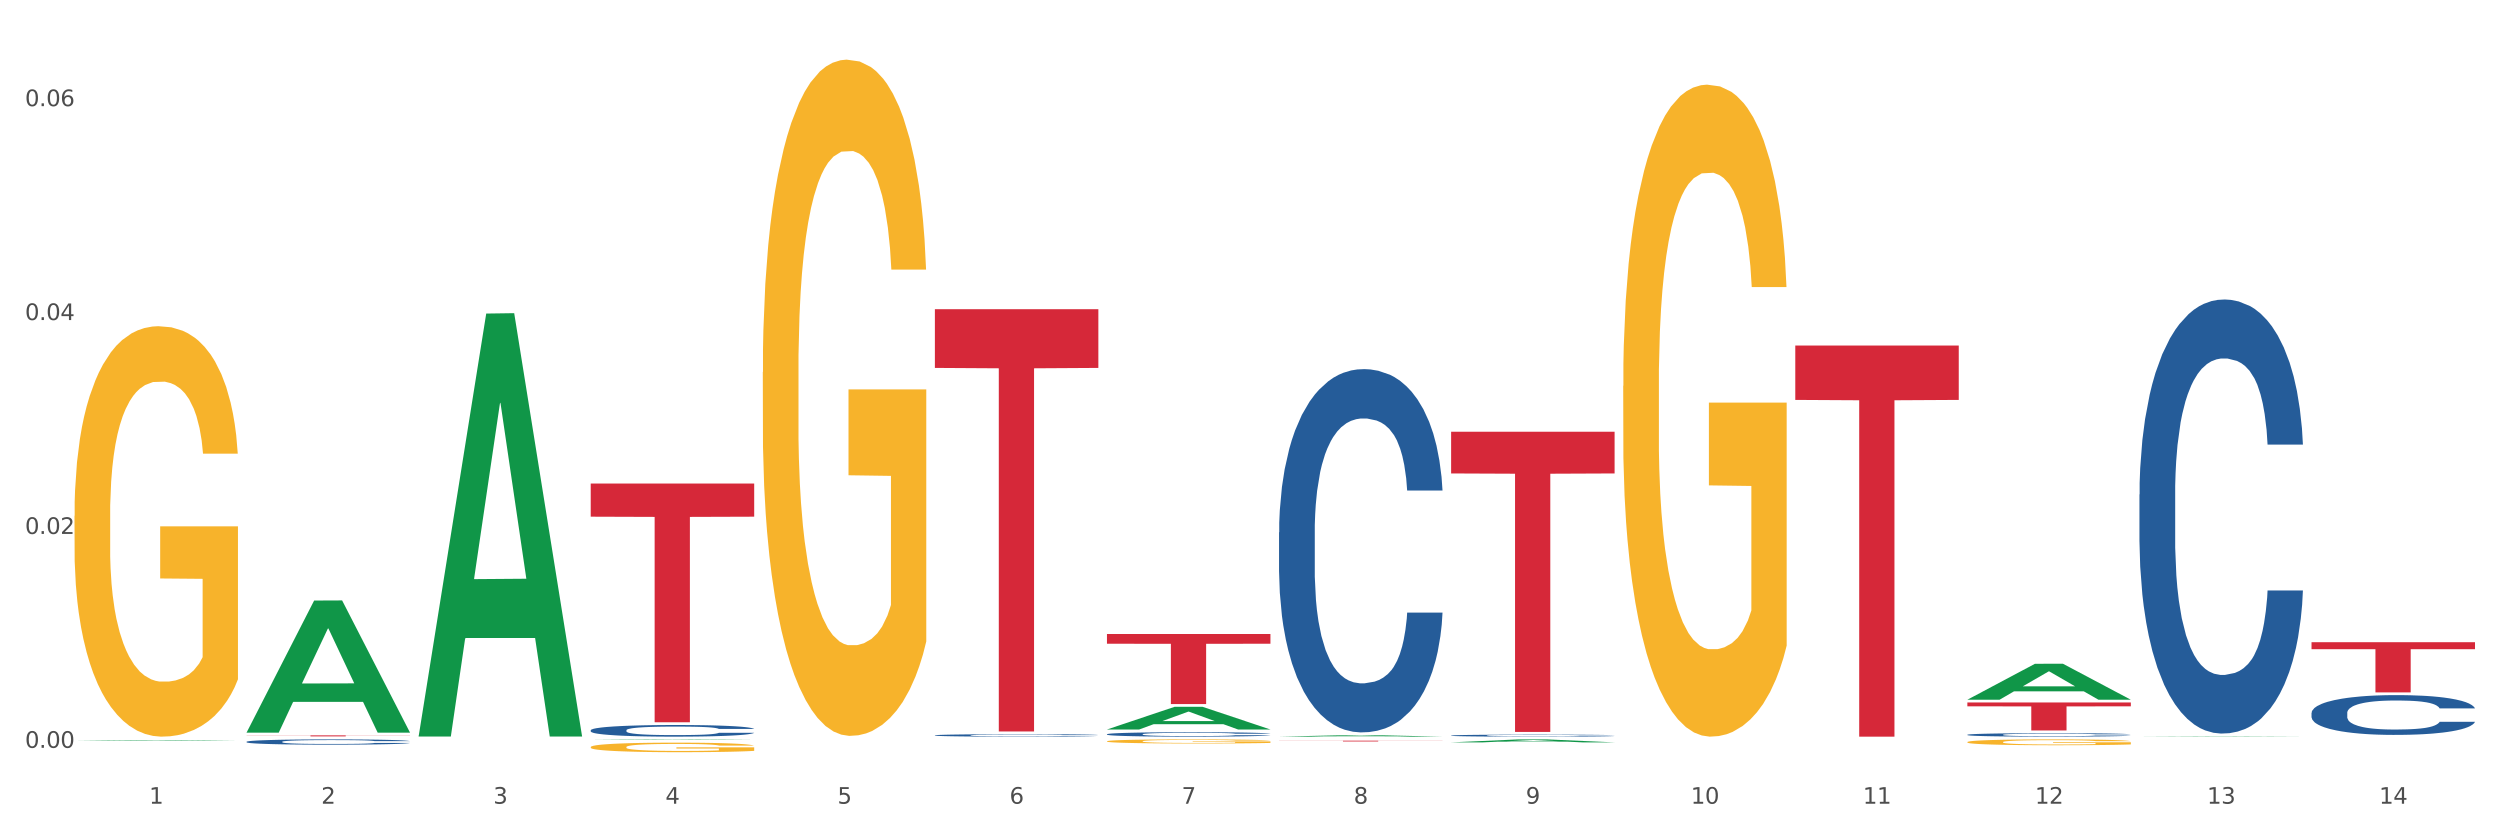 <?xml version="1.0" encoding="utf-8" standalone="no"?>
<!DOCTYPE svg PUBLIC "-//W3C//DTD SVG 1.1//EN"
  "http://www.w3.org/Graphics/SVG/1.1/DTD/svg11.dtd">
<svg xmlns:xlink="http://www.w3.org/1999/xlink" width="1080pt" height="360pt" viewBox="0 0 1080 360" xmlns="http://www.w3.org/2000/svg" version="1.1">
 <rect x="0" y="0" width="1080" height="360" fill="#333333" stroke="none"/>
 <defs>
  <style type="text/css">*{stroke-linejoin: round; stroke-linecap: butt}</style>
 </defs>
 <g id="figure_1">
  <g id="patch_1">
   <path d="M 0 360 
L 1080 360 
L 1080 0 
L 0 0 
z
" style="fill: #ffffff; stroke: #ffffff; stroke-linejoin: miter"/>
  </g>
  <g id="axes_1">
   <g id="matplotlib.axis_1">
    <g id="xtick_1">
     <g id="text_1">
      <!-- 1 -->
      <g style="fill: #4d4d4d" transform="translate(64.432 347.204) scale(0.096 -0.096)">
       <defs>
        <path id="DejaVuSans-31" d="M 794 531 
L 1825 531 
L 1825 4091 
L 703 3866 
L 703 4441 
L 1819 4666 
L 2450 4666 
L 2450 531 
L 3481 531 
L 3481 0 
L 794 0 
L 794 531 
z
" transform="scale(0.016)"/>
       </defs>
       <use xlink:href="#DejaVuSans-31"/>
      </g>
     </g>
    </g>
    <g id="xtick_2">
     <g id="text_2">
      <!-- 2 -->
      <g style="fill: #4d4d4d" transform="translate(138.771 347.204) scale(0.096 -0.096)">
       <defs>
        <path id="DejaVuSans-32" d="M 1228 531 
L 3431 531 
L 3431 0 
L 469 0 
L 469 531 
Q 828 903 1448 1529 
Q 2069 2156 2228 2338 
Q 2531 2678 2651 2914 
Q 2772 3150 2772 3378 
Q 2772 3750 2511 3984 
Q 2250 4219 1831 4219 
Q 1534 4219 1204 4116 
Q 875 4013 500 3803 
L 500 4441 
Q 881 4594 1212 4672 
Q 1544 4750 1819 4750 
Q 2544 4750 2975 4387 
Q 3406 4025 3406 3419 
Q 3406 3131 3298 2873 
Q 3191 2616 2906 2266 
Q 2828 2175 2409 1742 
Q 1991 1309 1228 531 
z
" transform="scale(0.016)"/>
       </defs>
       <use xlink:href="#DejaVuSans-32"/>
      </g>
     </g>
    </g>
    <g id="xtick_3">
     <g id="text_3">
      <!-- 3 -->
      <g style="fill: #4d4d4d" transform="translate(213.109 347.204) scale(0.096 -0.096)">
       <defs>
        <path id="DejaVuSans-33" d="M 2597 2516 
Q 3050 2419 3304 2112 
Q 3559 1806 3559 1356 
Q 3559 666 3084 287 
Q 2609 -91 1734 -91 
Q 1441 -91 1130 -33 
Q 819 25 488 141 
L 488 750 
Q 750 597 1062 519 
Q 1375 441 1716 441 
Q 2309 441 2620 675 
Q 2931 909 2931 1356 
Q 2931 1769 2642 2001 
Q 2353 2234 1838 2234 
L 1294 2234 
L 1294 2753 
L 1863 2753 
Q 2328 2753 2575 2939 
Q 2822 3125 2822 3475 
Q 2822 3834 2567 4026 
Q 2313 4219 1838 4219 
Q 1578 4219 1281 4162 
Q 984 4106 628 3988 
L 628 4550 
Q 988 4650 1302 4700 
Q 1616 4750 1894 4750 
Q 2613 4750 3031 4423 
Q 3450 4097 3450 3541 
Q 3450 3153 3228 2886 
Q 3006 2619 2597 2516 
z
" transform="scale(0.016)"/>
       </defs>
       <use xlink:href="#DejaVuSans-33"/>
      </g>
     </g>
    </g>
    <g id="xtick_4">
     <g id="text_4">
      <!-- 4 -->
      <g style="fill: #4d4d4d" transform="translate(287.448 347.204) scale(0.096 -0.096)">
       <defs>
        <path id="DejaVuSans-34" d="M 2419 4116 
L 825 1625 
L 2419 1625 
L 2419 4116 
z
M 2253 4666 
L 3047 4666 
L 3047 1625 
L 3713 1625 
L 3713 1100 
L 3047 1100 
L 3047 0 
L 2419 0 
L 2419 1100 
L 313 1100 
L 313 1709 
L 2253 4666 
z
" transform="scale(0.016)"/>
       </defs>
       <use xlink:href="#DejaVuSans-34"/>
      </g>
     </g>
    </g>
    <g id="xtick_5">
     <g id="text_5">
      <!-- 5 -->
      <g style="fill: #4d4d4d" transform="translate(361.787 347.204) scale(0.096 -0.096)">
       <defs>
        <path id="DejaVuSans-35" d="M 691 4666 
L 3169 4666 
L 3169 4134 
L 1269 4134 
L 1269 2991 
Q 1406 3038 1543 3061 
Q 1681 3084 1819 3084 
Q 2600 3084 3056 2656 
Q 3513 2228 3513 1497 
Q 3513 744 3044 326 
Q 2575 -91 1722 -91 
Q 1428 -91 1123 -41 
Q 819 9 494 109 
L 494 744 
Q 775 591 1075 516 
Q 1375 441 1709 441 
Q 2250 441 2565 725 
Q 2881 1009 2881 1497 
Q 2881 1984 2565 2268 
Q 2250 2553 1709 2553 
Q 1456 2553 1204 2497 
Q 953 2441 691 2322 
L 691 4666 
z
" transform="scale(0.016)"/>
       </defs>
       <use xlink:href="#DejaVuSans-35"/>
      </g>
     </g>
    </g>
    <g id="xtick_6">
     <g id="text_6">
      <!-- 6 -->
      <g style="fill: #4d4d4d" transform="translate(436.125 347.204) scale(0.096 -0.096)">
       <defs>
        <path id="DejaVuSans-36" d="M 2113 2584 
Q 1688 2584 1439 2293 
Q 1191 2003 1191 1497 
Q 1191 994 1439 701 
Q 1688 409 2113 409 
Q 2538 409 2786 701 
Q 3034 994 3034 1497 
Q 3034 2003 2786 2293 
Q 2538 2584 2113 2584 
z
M 3366 4563 
L 3366 3988 
Q 3128 4100 2886 4159 
Q 2644 4219 2406 4219 
Q 1781 4219 1451 3797 
Q 1122 3375 1075 2522 
Q 1259 2794 1537 2939 
Q 1816 3084 2150 3084 
Q 2853 3084 3261 2657 
Q 3669 2231 3669 1497 
Q 3669 778 3244 343 
Q 2819 -91 2113 -91 
Q 1303 -91 875 529 
Q 447 1150 447 2328 
Q 447 3434 972 4092 
Q 1497 4750 2381 4750 
Q 2619 4750 2861 4703 
Q 3103 4656 3366 4563 
z
" transform="scale(0.016)"/>
       </defs>
       <use xlink:href="#DejaVuSans-36"/>
      </g>
     </g>
    </g>
    <g id="xtick_7">
     <g id="text_7">
      <!-- 7 -->
      <g style="fill: #4d4d4d" transform="translate(510.464 347.204) scale(0.096 -0.096)">
       <defs>
        <path id="DejaVuSans-37" d="M 525 4666 
L 3525 4666 
L 3525 4397 
L 1831 0 
L 1172 0 
L 2766 4134 
L 525 4134 
L 525 4666 
z
" transform="scale(0.016)"/>
       </defs>
       <use xlink:href="#DejaVuSans-37"/>
      </g>
     </g>
    </g>
    <g id="xtick_8">
     <g id="text_8">
      <!-- 8 -->
      <g style="fill: #4d4d4d" transform="translate(584.803 347.204) scale(0.096 -0.096)">
       <defs>
        <path id="DejaVuSans-38" d="M 2034 2216 
Q 1584 2216 1326 1975 
Q 1069 1734 1069 1313 
Q 1069 891 1326 650 
Q 1584 409 2034 409 
Q 2484 409 2743 651 
Q 3003 894 3003 1313 
Q 3003 1734 2745 1975 
Q 2488 2216 2034 2216 
z
M 1403 2484 
Q 997 2584 770 2862 
Q 544 3141 544 3541 
Q 544 4100 942 4425 
Q 1341 4750 2034 4750 
Q 2731 4750 3128 4425 
Q 3525 4100 3525 3541 
Q 3525 3141 3298 2862 
Q 3072 2584 2669 2484 
Q 3125 2378 3379 2068 
Q 3634 1759 3634 1313 
Q 3634 634 3220 271 
Q 2806 -91 2034 -91 
Q 1263 -91 848 271 
Q 434 634 434 1313 
Q 434 1759 690 2068 
Q 947 2378 1403 2484 
z
M 1172 3481 
Q 1172 3119 1398 2916 
Q 1625 2713 2034 2713 
Q 2441 2713 2670 2916 
Q 2900 3119 2900 3481 
Q 2900 3844 2670 4047 
Q 2441 4250 2034 4250 
Q 1625 4250 1398 4047 
Q 1172 3844 1172 3481 
z
" transform="scale(0.016)"/>
       </defs>
       <use xlink:href="#DejaVuSans-38"/>
      </g>
     </g>
    </g>
    <g id="xtick_9">
     <g id="text_9">
      <!-- 9 -->
      <g style="fill: #4d4d4d" transform="translate(659.142 347.204) scale(0.096 -0.096)">
       <defs>
        <path id="DejaVuSans-39" d="M 703 97 
L 703 672 
Q 941 559 1184 500 
Q 1428 441 1663 441 
Q 2288 441 2617 861 
Q 2947 1281 2994 2138 
Q 2813 1869 2534 1725 
Q 2256 1581 1919 1581 
Q 1219 1581 811 2004 
Q 403 2428 403 3163 
Q 403 3881 828 4315 
Q 1253 4750 1959 4750 
Q 2769 4750 3195 4129 
Q 3622 3509 3622 2328 
Q 3622 1225 3098 567 
Q 2575 -91 1691 -91 
Q 1453 -91 1209 -44 
Q 966 3 703 97 
z
M 1959 2075 
Q 2384 2075 2632 2365 
Q 2881 2656 2881 3163 
Q 2881 3666 2632 3958 
Q 2384 4250 1959 4250 
Q 1534 4250 1286 3958 
Q 1038 3666 1038 3163 
Q 1038 2656 1286 2365 
Q 1534 2075 1959 2075 
z
" transform="scale(0.016)"/>
       </defs>
       <use xlink:href="#DejaVuSans-39"/>
      </g>
     </g>
    </g>
    <g id="xtick_10">
     <g id="text_10">
      <!-- 10 -->
      <g style="fill: #4d4d4d" transform="translate(730.426 347.204) scale(0.096 -0.096)">
       <defs>
        <path id="DejaVuSans-30" d="M 2034 4250 
Q 1547 4250 1301 3770 
Q 1056 3291 1056 2328 
Q 1056 1369 1301 889 
Q 1547 409 2034 409 
Q 2525 409 2770 889 
Q 3016 1369 3016 2328 
Q 3016 3291 2770 3770 
Q 2525 4250 2034 4250 
z
M 2034 4750 
Q 2819 4750 3233 4129 
Q 3647 3509 3647 2328 
Q 3647 1150 3233 529 
Q 2819 -91 2034 -91 
Q 1250 -91 836 529 
Q 422 1150 422 2328 
Q 422 3509 836 4129 
Q 1250 4750 2034 4750 
z
" transform="scale(0.016)"/>
       </defs>
       <use xlink:href="#DejaVuSans-31"/>
       <use xlink:href="#DejaVuSans-30" transform="translate(63.623 0)"/>
      </g>
     </g>
    </g>
    <g id="xtick_11">
     <g id="text_11">
      <!-- 11 -->
      <g style="fill: #4d4d4d" transform="translate(804.765 347.204) scale(0.096 -0.096)">
       <use xlink:href="#DejaVuSans-31"/>
       <use xlink:href="#DejaVuSans-31" transform="translate(63.623 0)"/>
      </g>
     </g>
    </g>
    <g id="xtick_12">
     <g id="text_12">
      <!-- 12 -->
      <g style="fill: #4d4d4d" transform="translate(879.104 347.204) scale(0.096 -0.096)">
       <use xlink:href="#DejaVuSans-31"/>
       <use xlink:href="#DejaVuSans-32" transform="translate(63.623 0)"/>
      </g>
     </g>
    </g>
    <g id="xtick_13">
     <g id="text_13">
      <!-- 13 -->
      <g style="fill: #4d4d4d" transform="translate(953.442 347.204) scale(0.096 -0.096)">
       <use xlink:href="#DejaVuSans-31"/>
       <use xlink:href="#DejaVuSans-33" transform="translate(63.623 0)"/>
      </g>
     </g>
    </g>
    <g id="xtick_14">
     <g id="text_14">
      <!-- 14 -->
      <g style="fill: #4d4d4d" transform="translate(1027.781 347.204) scale(0.096 -0.096)">
       <use xlink:href="#DejaVuSans-31"/>
       <use xlink:href="#DejaVuSans-34" transform="translate(63.623 0)"/>
      </g>
     </g>
    </g>
    <g id="xtick_15"/>
    <g id="xtick_16"/>
    <g id="xtick_17"/>
    <g id="xtick_18"/>
    <g id="xtick_19"/>
    <g id="xtick_20"/>
    <g id="xtick_21"/>
    <g id="xtick_22"/>
    <g id="xtick_23"/>
    <g id="xtick_24"/>
    <g id="xtick_25"/>
    <g id="xtick_26"/>
    <g id="xtick_27"/>
   </g>
   <g id="matplotlib.axis_2">
    <g id="ytick_1">
     <g id="text_15">
      <!-- 0.00 -->
      <g style="fill: #4d4d4d" transform="translate(10.8 323.058) scale(0.096 -0.096)">
       <defs>
        <path id="DejaVuSans-2e" d="M 684 794 
L 1344 794 
L 1344 0 
L 684 0 
L 684 794 
z
" transform="scale(0.016)"/>
       </defs>
       <use xlink:href="#DejaVuSans-30"/>
       <use xlink:href="#DejaVuSans-2e" transform="translate(63.623 0)"/>
       <use xlink:href="#DejaVuSans-30" transform="translate(95.41 0)"/>
       <use xlink:href="#DejaVuSans-30" transform="translate(159.033 0)"/>
      </g>
     </g>
    </g>
    <g id="ytick_2">
     <g id="text_16">
      <!-- 0.02 -->
      <g style="fill: #4d4d4d" transform="translate(10.8 230.659) scale(0.096 -0.096)">
       <use xlink:href="#DejaVuSans-30"/>
       <use xlink:href="#DejaVuSans-2e" transform="translate(63.623 0)"/>
       <use xlink:href="#DejaVuSans-30" transform="translate(95.41 0)"/>
       <use xlink:href="#DejaVuSans-32" transform="translate(159.033 0)"/>
      </g>
     </g>
    </g>
    <g id="ytick_3">
     <g id="text_17">
      <!-- 0.04 -->
      <g style="fill: #4d4d4d" transform="translate(10.8 138.26) scale(0.096 -0.096)">
       <use xlink:href="#DejaVuSans-30"/>
       <use xlink:href="#DejaVuSans-2e" transform="translate(63.623 0)"/>
       <use xlink:href="#DejaVuSans-30" transform="translate(95.41 0)"/>
       <use xlink:href="#DejaVuSans-34" transform="translate(159.033 0)"/>
      </g>
     </g>
    </g>
    <g id="ytick_4">
     <g id="text_18">
      <!-- 0.06 -->
      <g style="fill: #4d4d4d" transform="translate(10.8 45.861) scale(0.096 -0.096)">
       <use xlink:href="#DejaVuSans-30"/>
       <use xlink:href="#DejaVuSans-2e" transform="translate(63.623 0)"/>
       <use xlink:href="#DejaVuSans-30" transform="translate(95.41 0)"/>
       <use xlink:href="#DejaVuSans-36" transform="translate(159.033 0)"/>
      </g>
     </g>
    </g>
    <g id="ytick_5"/>
    <g id="ytick_6"/>
    <g id="ytick_7"/>
   </g>
   <g id="PolyCollection_1">
    <path d="M 32.175 320.115 
L 32.248 320.115 
L 61.37 319.779 
L 73.456 319.779 
L 102.797 320.116 
L 88.818 320.116 
L 82.484 320.037 
L 52.415 320.037 
L 52.197 320.038 
L 46.081 320.116 
L 32.175 320.116 
L 32.175 320.115 
L 56.201 319.99 
L 78.698 319.99 
L 67.559 319.85 
L 67.413 319.85 
L 67.267 319.851 
L 56.128 319.99 
L 56.201 319.99 
L 32.175 320.115 
z
" clip-path="url(#p8c74633ac7)" style="fill: #109648"/>
    <path d="M 849.901 303.463 
L 920.523 303.463 
L 920.523 305.144 
L 892.742 305.155 
L 892.742 315.562 
L 877.514 315.562 
L 877.514 305.155 
L 849.901 305.144 
L 849.901 303.474 
L 849.901 303.463 
z
" clip-path="url(#p8c74633ac7)" style="fill: #d62839"/>
    <path d="M 775.562 149.278 
L 846.184 149.278 
L 846.184 172.758 
L 818.404 172.916 
L 818.404 318.236 
L 803.175 318.236 
L 803.175 172.916 
L 775.562 172.758 
L 775.562 149.437 
L 775.562 149.278 
z
" clip-path="url(#p8c74633ac7)" style="fill: #d62839"/>
    <path d="M 626.885 186.506 
L 697.506 186.506 
L 697.506 204.527 
L 669.726 204.649 
L 669.726 316.184 
L 654.497 316.184 
L 654.497 204.649 
L 626.885 204.527 
L 626.885 186.628 
L 626.885 186.506 
z
" clip-path="url(#p8c74633ac7)" style="fill: #d62839"/>
    <path d="M 552.546 319.971 
L 623.168 319.971 
L 623.168 320.019 
L 595.388 320.019 
L 595.388 320.314 
L 580.159 320.314 
L 580.159 320.019 
L 552.546 320.019 
L 552.546 319.972 
L 552.546 319.971 
z
" clip-path="url(#p8c74633ac7)" style="fill: #d62839"/>
    <path d="M 478.207 273.888 
L 548.829 273.888 
L 548.829 278.095 
L 521.049 278.124 
L 521.049 304.162 
L 505.82 304.162 
L 505.82 278.124 
L 478.207 278.095 
L 478.207 273.917 
L 478.207 273.888 
z
" clip-path="url(#p8c74633ac7)" style="fill: #d62839"/>
    <path d="M 403.869 133.587 
L 474.49 133.587 
L 474.49 158.937 
L 446.71 159.108 
L 446.71 316.001 
L 431.481 316.001 
L 431.481 159.108 
L 403.869 158.937 
L 403.869 133.758 
L 403.869 133.587 
z
" clip-path="url(#p8c74633ac7)" style="fill: #d62839"/>
    <path d="M 255.191 208.872 
L 325.813 208.872 
L 325.813 223.207 
L 298.033 223.304 
L 298.033 312.027 
L 282.804 312.027 
L 282.804 223.304 
L 255.191 223.207 
L 255.191 208.969 
L 255.191 208.872 
z
" clip-path="url(#p8c74633ac7)" style="fill: #d62839"/>
    <path d="M 998.578 308.01 
L 998.662 307.995 
L 998.662 307.555 
L 998.912 306.958 
L 999.83 305.859 
L 1000.999 305.027 
L 1003.003 304.054 
L 1004.088 303.645 
L 1005.507 303.19 
L 1008.429 302.452 
L 1011.768 301.824 
L 1014.105 301.478 
L 1015.858 301.259 
L 1019.781 300.866 
L 1022.035 300.693 
L 1024.373 300.552 
L 1026.376 300.458 
L 1029.715 300.348 
L 1032.387 300.301 
L 1035.475 300.285 
L 1038.063 300.301 
L 1041.486 300.363 
L 1046.494 300.552 
L 1048.414 300.662 
L 1051.002 300.85 
L 1053.673 301.101 
L 1055.844 301.353 
L 1058.348 301.714 
L 1060.936 302.185 
L 1063.44 302.782 
L 1065.193 303.331 
L 1066.612 303.912 
L 1067.864 304.619 
L 1068.783 305.388 
L 1069.2 306.032 
L 1053.924 306.032 
L 1053.506 305.451 
L 1052.671 304.823 
L 1051.837 304.399 
L 1050.918 304.054 
L 1049.499 303.661 
L 1048.247 303.41 
L 1046.16 303.111 
L 1044.24 302.923 
L 1042.654 302.813 
L 1040.734 302.719 
L 1036.644 302.625 
L 1033.722 302.625 
L 1031.886 302.656 
L 1029.632 302.735 
L 1027.712 302.844 
L 1025.458 303.033 
L 1023.705 303.237 
L 1021.952 303.504 
L 1020.95 303.692 
L 1019.448 304.038 
L 1018.446 304.32 
L 1017.11 304.807 
L 1016.359 305.153 
L 1015.023 306.048 
L 1014.439 306.707 
L 1014.188 307.163 
L 1014.022 307.665 
L 1014.022 310.115 
L 1014.522 311.214 
L 1014.94 311.685 
L 1015.608 312.219 
L 1016.86 312.91 
L 1018.696 313.585 
L 1020.616 314.072 
L 1022.202 314.37 
L 1023.705 314.59 
L 1025.207 314.762 
L 1027.044 314.919 
L 1028.547 315.014 
L 1030.8 315.108 
L 1033.472 315.155 
L 1035.559 315.155 
L 1039.816 315.077 
L 1041.736 314.998 
L 1043.572 314.888 
L 1045.576 314.715 
L 1047.162 314.527 
L 1048.08 314.386 
L 1049.583 314.087 
L 1050.752 313.773 
L 1051.753 313.412 
L 1052.421 313.098 
L 1053.172 312.627 
L 1053.757 312.093 
L 1053.924 311.81 
L 1069.2 311.81 
L 1068.866 312.376 
L 1068.282 312.925 
L 1067.113 313.663 
L 1066.195 314.087 
L 1064.776 314.605 
L 1063.273 315.045 
L 1061.186 315.532 
L 1059.266 315.893 
L 1057.263 316.207 
L 1055.092 316.49 
L 1051.169 316.882 
L 1049.75 316.992 
L 1046.745 317.181 
L 1044.407 317.291 
L 1040.985 317.4 
L 1037.479 317.463 
L 1033.806 317.479 
L 1030.55 317.448 
L 1026.96 317.353 
L 1024.707 317.259 
L 1022.202 317.118 
L 1019.281 316.898 
L 1016.526 316.631 
L 1013.938 316.317 
L 1011.517 315.956 
L 1009.263 315.548 
L 1006.342 314.872 
L 1004.171 314.213 
L 1002.585 313.6 
L 1001.5 313.082 
L 1000.415 312.423 
L 999.83 311.967 
L 998.912 310.868 
L 998.578 309.848 
L 998.578 308.01 
z
" clip-path="url(#p8c74633ac7)" style="fill: #255c99"/>
    <path d="M 924.24 213.635 
L 924.323 213.464 
L 924.323 208.669 
L 924.573 202.161 
L 925.492 190.173 
L 926.66 181.097 
L 928.664 170.479 
L 929.749 166.026 
L 931.168 161.06 
L 934.09 153.011 
L 937.429 146.16 
L 939.766 142.393 
L 941.519 139.995 
L 945.443 135.714 
L 947.697 133.83 
L 950.034 132.289 
L 952.037 131.261 
L 955.377 130.062 
L 958.048 129.549 
L 961.136 129.377 
L 963.724 129.549 
L 967.147 130.234 
L 972.155 132.289 
L 974.075 133.488 
L 976.663 135.543 
L 979.335 138.283 
L 981.505 141.023 
L 984.009 144.962 
L 986.597 150.099 
L 989.101 156.607 
L 990.854 162.601 
L 992.273 168.937 
L 993.526 176.644 
L 994.444 185.036 
L 994.861 192.057 
L 979.585 192.057 
L 979.168 185.721 
L 978.333 178.87 
L 977.498 174.246 
L 976.58 170.479 
L 975.161 166.197 
L 973.908 163.457 
L 971.822 160.203 
L 969.902 158.148 
L 968.316 156.95 
L 966.396 155.922 
L 962.305 154.894 
L 959.383 154.894 
L 957.547 155.237 
L 955.293 156.093 
L 953.373 157.292 
L 951.119 159.347 
L 949.366 161.573 
L 947.613 164.485 
L 946.611 166.54 
L 945.109 170.308 
L 944.107 173.39 
L 942.771 178.699 
L 942.02 182.467 
L 940.685 192.228 
L 940.1 199.421 
L 939.85 204.387 
L 939.683 209.868 
L 939.683 236.584 
L 940.184 248.571 
L 940.601 253.709 
L 941.269 259.532 
L 942.521 267.067 
L 944.358 274.431 
L 946.278 279.74 
L 947.864 282.994 
L 949.366 285.391 
L 950.869 287.275 
L 952.705 288.988 
L 954.208 290.015 
L 956.462 291.043 
L 959.133 291.557 
L 961.22 291.557 
L 965.477 290.7 
L 967.397 289.844 
L 969.234 288.645 
L 971.237 286.761 
L 972.823 284.706 
L 973.742 283.165 
L 975.244 279.911 
L 976.413 276.486 
L 977.415 272.547 
L 978.082 269.122 
L 978.834 263.984 
L 979.418 258.162 
L 979.585 255.079 
L 994.861 255.079 
L 994.527 261.244 
L 993.943 267.238 
L 992.774 275.287 
L 991.856 279.911 
L 990.437 285.563 
L 988.934 290.358 
L 986.847 295.667 
L 984.927 299.606 
L 982.924 303.031 
L 980.754 306.113 
L 976.83 310.395 
L 975.411 311.594 
L 972.406 313.649 
L 970.069 314.847 
L 966.646 316.046 
L 963.14 316.731 
L 959.467 316.902 
L 956.211 316.56 
L 952.622 315.532 
L 950.368 314.505 
L 947.864 312.964 
L 944.942 310.566 
L 942.187 307.655 
L 939.599 304.23 
L 937.178 300.291 
L 934.925 295.838 
L 932.003 288.474 
L 929.832 281.281 
L 928.246 274.602 
L 927.161 268.951 
L 926.076 261.758 
L 925.492 256.792 
L 924.573 244.804 
L 924.24 233.672 
L 924.24 213.635 
z
" clip-path="url(#p8c74633ac7)" style="fill: #255c99"/>
    <path d="M 849.901 317.41 
L 849.984 317.409 
L 849.984 317.371 
L 850.235 317.319 
L 851.153 317.223 
L 852.322 317.15 
L 854.325 317.065 
L 855.41 317.03 
L 856.829 316.99 
L 859.751 316.926 
L 863.09 316.871 
L 865.428 316.841 
L 867.181 316.821 
L 871.104 316.787 
L 873.358 316.772 
L 875.695 316.76 
L 877.699 316.752 
L 881.038 316.742 
L 883.709 316.738 
L 886.798 316.737 
L 889.386 316.738 
L 892.808 316.743 
L 897.817 316.76 
L 899.737 316.769 
L 902.325 316.786 
L 904.996 316.808 
L 907.166 316.83 
L 909.671 316.861 
L 912.258 316.902 
L 914.763 316.954 
L 916.516 317.002 
L 917.935 317.053 
L 919.187 317.114 
L 920.105 317.182 
L 920.523 317.238 
L 905.246 317.238 
L 904.829 317.187 
L 903.994 317.132 
L 903.159 317.095 
L 902.241 317.065 
L 900.822 317.031 
L 899.57 317.009 
L 897.483 316.983 
L 895.563 316.967 
L 893.977 316.957 
L 892.057 316.949 
L 887.966 316.941 
L 885.045 316.941 
L 883.208 316.943 
L 880.954 316.95 
L 879.034 316.96 
L 876.78 316.976 
L 875.027 316.994 
L 873.274 317.017 
L 872.273 317.034 
L 870.77 317.064 
L 869.768 317.088 
L 868.433 317.131 
L 867.681 317.161 
L 866.346 317.239 
L 865.761 317.297 
L 865.511 317.336 
L 865.344 317.38 
L 865.344 317.594 
L 865.845 317.69 
L 866.262 317.731 
L 866.93 317.777 
L 868.182 317.838 
L 870.019 317.896 
L 871.939 317.939 
L 873.525 317.965 
L 875.027 317.984 
L 876.53 317.999 
L 878.367 318.013 
L 879.869 318.021 
L 882.123 318.029 
L 884.794 318.033 
L 886.881 318.033 
L 891.139 318.026 
L 893.059 318.02 
L 894.895 318.01 
L 896.899 317.995 
L 898.485 317.979 
L 899.403 317.966 
L 900.905 317.94 
L 902.074 317.913 
L 903.076 317.881 
L 903.744 317.854 
L 904.495 317.813 
L 905.079 317.766 
L 905.246 317.742 
L 920.523 317.742 
L 920.189 317.791 
L 919.604 317.839 
L 918.436 317.903 
L 917.517 317.94 
L 916.098 317.985 
L 914.596 318.024 
L 912.509 318.066 
L 910.589 318.098 
L 908.585 318.125 
L 906.415 318.15 
L 902.491 318.184 
L 901.072 318.194 
L 898.067 318.21 
L 895.73 318.22 
L 892.307 318.229 
L 888.801 318.235 
L 885.128 318.236 
L 881.873 318.233 
L 878.283 318.225 
L 876.029 318.217 
L 873.525 318.205 
L 870.603 318.185 
L 867.848 318.162 
L 865.261 318.135 
L 862.84 318.103 
L 860.586 318.068 
L 857.664 318.009 
L 855.494 317.951 
L 853.908 317.898 
L 852.823 317.853 
L 851.737 317.795 
L 851.153 317.755 
L 850.235 317.659 
L 849.901 317.57 
L 849.901 317.41 
z
" clip-path="url(#p8c74633ac7)" style="fill: #255c99"/>
    <path d="M 626.885 317.753 
L 626.968 317.752 
L 626.968 317.73 
L 627.219 317.699 
L 628.137 317.643 
L 629.306 317.601 
L 631.309 317.551 
L 632.394 317.53 
L 633.813 317.507 
L 636.735 317.47 
L 640.074 317.437 
L 642.411 317.42 
L 644.164 317.409 
L 648.088 317.389 
L 650.342 317.38 
L 652.679 317.373 
L 654.683 317.368 
L 658.022 317.362 
L 660.693 317.36 
L 663.782 317.359 
L 666.369 317.36 
L 669.792 317.363 
L 674.801 317.373 
L 676.721 317.378 
L 679.308 317.388 
L 681.98 317.401 
L 684.15 317.413 
L 686.654 317.432 
L 689.242 317.456 
L 691.747 317.486 
L 693.5 317.514 
L 694.919 317.544 
L 696.171 317.58 
L 697.089 317.619 
L 697.506 317.652 
L 682.23 317.652 
L 681.813 317.622 
L 680.978 317.59 
L 680.143 317.569 
L 679.225 317.551 
L 677.806 317.531 
L 676.554 317.518 
L 674.467 317.503 
L 672.547 317.494 
L 670.961 317.488 
L 669.041 317.483 
L 664.95 317.478 
L 662.029 317.478 
L 660.192 317.48 
L 657.938 317.484 
L 656.018 317.49 
L 653.764 317.499 
L 652.011 317.51 
L 650.258 317.523 
L 649.257 317.533 
L 647.754 317.55 
L 646.752 317.565 
L 645.417 317.59 
L 644.665 317.607 
L 643.33 317.653 
L 642.745 317.687 
L 642.495 317.71 
L 642.328 317.735 
L 642.328 317.86 
L 642.829 317.916 
L 643.246 317.94 
L 643.914 317.968 
L 645.166 318.003 
L 647.003 318.037 
L 648.923 318.062 
L 650.509 318.077 
L 652.011 318.089 
L 653.514 318.097 
L 655.35 318.105 
L 656.853 318.11 
L 659.107 318.115 
L 661.778 318.117 
L 663.865 318.117 
L 668.122 318.113 
L 670.042 318.109 
L 671.879 318.104 
L 673.882 318.095 
L 675.468 318.085 
L 676.387 318.078 
L 677.889 318.063 
L 679.058 318.047 
L 680.06 318.029 
L 680.728 318.013 
L 681.479 317.989 
L 682.063 317.961 
L 682.23 317.947 
L 697.506 317.947 
L 697.173 317.976 
L 696.588 318.004 
L 695.42 318.041 
L 694.501 318.063 
L 693.082 318.089 
L 691.58 318.112 
L 689.493 318.137 
L 687.573 318.155 
L 685.569 318.171 
L 683.399 318.186 
L 679.475 318.206 
L 678.056 318.211 
L 675.051 318.221 
L 672.714 318.226 
L 669.291 318.232 
L 665.785 318.235 
L 662.112 318.236 
L 658.856 318.234 
L 655.267 318.23 
L 653.013 318.225 
L 650.509 318.218 
L 647.587 318.206 
L 644.832 318.193 
L 642.244 318.177 
L 639.824 318.158 
L 637.57 318.137 
L 634.648 318.103 
L 632.478 318.069 
L 630.892 318.038 
L 629.806 318.012 
L 628.721 317.978 
L 628.137 317.955 
L 627.219 317.899 
L 626.885 317.847 
L 626.885 317.753 
z
" clip-path="url(#p8c74633ac7)" style="fill: #255c99"/>
    <path d="M 552.546 229.973 
L 552.629 229.83 
L 552.629 225.817 
L 552.88 220.371 
L 553.798 210.338 
L 554.967 202.741 
L 556.97 193.855 
L 558.055 190.129 
L 559.475 185.972 
L 562.396 179.236 
L 565.735 173.503 
L 568.073 170.35 
L 569.826 168.343 
L 573.749 164.76 
L 576.003 163.183 
L 578.34 161.893 
L 580.344 161.033 
L 583.683 160.03 
L 586.354 159.6 
L 589.443 159.457 
L 592.031 159.6 
L 595.453 160.174 
L 600.462 161.893 
L 602.382 162.897 
L 604.97 164.617 
L 607.641 166.91 
L 609.811 169.203 
L 612.316 172.5 
L 614.903 176.799 
L 617.408 182.246 
L 619.161 187.262 
L 620.58 192.565 
L 621.832 199.015 
L 622.75 206.038 
L 623.168 211.914 
L 607.891 211.914 
L 607.474 206.611 
L 606.639 200.878 
L 605.804 197.008 
L 604.886 193.855 
L 603.467 190.272 
L 602.215 187.979 
L 600.128 185.256 
L 598.208 183.536 
L 596.622 182.532 
L 594.702 181.672 
L 590.612 180.813 
L 587.69 180.813 
L 585.853 181.099 
L 583.6 181.816 
L 581.68 182.819 
L 579.426 184.539 
L 577.673 186.402 
L 575.92 188.839 
L 574.918 190.559 
L 573.415 193.712 
L 572.414 196.292 
L 571.078 200.735 
L 570.327 203.888 
L 568.991 212.058 
L 568.407 218.077 
L 568.156 222.234 
L 567.989 226.82 
L 567.989 249.179 
L 568.49 259.212 
L 568.908 263.512 
L 569.575 268.385 
L 570.827 274.691 
L 572.664 280.854 
L 574.584 285.297 
L 576.17 288.021 
L 577.673 290.027 
L 579.175 291.604 
L 581.012 293.037 
L 582.514 293.897 
L 584.768 294.757 
L 587.439 295.187 
L 589.526 295.187 
L 593.784 294.47 
L 595.704 293.754 
L 597.54 292.75 
L 599.544 291.174 
L 601.13 289.454 
L 602.048 288.164 
L 603.551 285.441 
L 604.719 282.574 
L 605.721 279.278 
L 606.389 276.411 
L 607.14 272.111 
L 607.724 267.238 
L 607.891 264.658 
L 623.168 264.658 
L 622.834 269.818 
L 622.249 274.835 
L 621.081 281.571 
L 620.163 285.441 
L 618.743 290.171 
L 617.241 294.184 
L 615.154 298.627 
L 613.234 301.923 
L 611.23 304.79 
L 609.06 307.37 
L 605.137 310.953 
L 603.718 311.956 
L 600.712 313.676 
L 598.375 314.679 
L 594.952 315.683 
L 591.446 316.256 
L 587.773 316.399 
L 584.518 316.113 
L 580.928 315.253 
L 578.674 314.393 
L 576.17 313.103 
L 573.248 311.096 
L 570.494 308.66 
L 567.906 305.793 
L 565.485 302.497 
L 563.231 298.77 
L 560.309 292.607 
L 558.139 286.587 
L 556.553 280.998 
L 555.468 276.268 
L 554.382 270.248 
L 553.798 266.092 
L 552.88 256.059 
L 552.546 246.743 
L 552.546 229.973 
z
" clip-path="url(#p8c74633ac7)" style="fill: #255c99"/>
    <path d="M 478.207 317.181 
L 478.291 317.18 
L 478.291 317.131 
L 478.541 317.064 
L 479.459 316.942 
L 480.628 316.849 
L 482.632 316.741 
L 483.717 316.695 
L 485.136 316.644 
L 488.058 316.562 
L 491.397 316.492 
L 493.734 316.454 
L 495.487 316.429 
L 499.41 316.385 
L 501.664 316.366 
L 504.002 316.351 
L 506.005 316.34 
L 509.344 316.328 
L 512.016 316.323 
L 515.104 316.321 
L 517.692 316.323 
L 521.115 316.33 
L 526.123 316.351 
L 528.043 316.363 
L 530.631 316.384 
L 533.302 316.412 
L 535.473 316.44 
L 537.977 316.48 
L 540.565 316.532 
L 543.069 316.599 
L 544.822 316.66 
L 546.241 316.725 
L 547.493 316.804 
L 548.412 316.889 
L 548.829 316.961 
L 533.553 316.961 
L 533.135 316.896 
L 532.301 316.826 
L 531.466 316.779 
L 530.548 316.741 
L 529.128 316.697 
L 527.876 316.669 
L 525.789 316.636 
L 523.869 316.615 
L 522.283 316.602 
L 520.363 316.592 
L 516.273 316.581 
L 513.351 316.581 
L 511.515 316.585 
L 509.261 316.594 
L 507.341 316.606 
L 505.087 316.627 
L 503.334 316.65 
L 501.581 316.679 
L 500.579 316.7 
L 499.077 316.739 
L 498.075 316.77 
L 496.739 316.825 
L 495.988 316.863 
L 494.652 316.963 
L 494.068 317.036 
L 493.818 317.087 
L 493.651 317.143 
L 493.651 317.416 
L 494.151 317.538 
L 494.569 317.591 
L 495.237 317.65 
L 496.489 317.727 
L 498.325 317.802 
L 500.245 317.856 
L 501.831 317.89 
L 503.334 317.914 
L 504.837 317.933 
L 506.673 317.951 
L 508.176 317.961 
L 510.429 317.972 
L 513.101 317.977 
L 515.188 317.977 
L 519.445 317.968 
L 521.365 317.96 
L 523.202 317.947 
L 525.205 317.928 
L 526.791 317.907 
L 527.709 317.891 
L 529.212 317.858 
L 530.381 317.823 
L 531.382 317.783 
L 532.05 317.748 
L 532.801 317.696 
L 533.386 317.636 
L 533.553 317.605 
L 548.829 317.605 
L 548.495 317.668 
L 547.911 317.729 
L 546.742 317.811 
L 545.824 317.858 
L 544.405 317.916 
L 542.902 317.965 
L 540.815 318.019 
L 538.895 318.059 
L 536.892 318.094 
L 534.721 318.126 
L 530.798 318.17 
L 529.379 318.182 
L 526.374 318.203 
L 524.036 318.215 
L 520.614 318.227 
L 517.108 318.234 
L 513.435 318.236 
L 510.179 318.233 
L 506.59 318.222 
L 504.336 318.212 
L 501.831 318.196 
L 498.91 318.171 
L 496.155 318.142 
L 493.567 318.107 
L 491.146 318.066 
L 488.892 318.021 
L 485.971 317.946 
L 483.8 317.872 
L 482.214 317.804 
L 481.129 317.746 
L 480.044 317.673 
L 479.459 317.622 
L 478.541 317.5 
L 478.207 317.386 
L 478.207 317.181 
z
" clip-path="url(#p8c74633ac7)" style="fill: #255c99"/>
    <path d="M 403.869 317.652 
L 403.952 317.651 
L 403.952 317.624 
L 404.202 317.587 
L 405.121 317.52 
L 406.289 317.468 
L 408.293 317.408 
L 409.378 317.383 
L 410.797 317.355 
L 413.719 317.31 
L 417.058 317.271 
L 419.395 317.249 
L 421.148 317.236 
L 425.072 317.212 
L 427.326 317.201 
L 429.663 317.192 
L 431.666 317.187 
L 435.006 317.18 
L 437.677 317.177 
L 440.766 317.176 
L 443.353 317.177 
L 446.776 317.181 
L 451.785 317.192 
L 453.704 317.199 
L 456.292 317.211 
L 458.964 317.226 
L 461.134 317.242 
L 463.638 317.264 
L 466.226 317.293 
L 468.73 317.33 
L 470.483 317.364 
L 471.903 317.4 
L 473.155 317.443 
L 474.073 317.491 
L 474.49 317.53 
L 459.214 317.53 
L 458.797 317.494 
L 457.962 317.456 
L 457.127 317.43 
L 456.209 317.408 
L 454.79 317.384 
L 453.538 317.369 
L 451.451 317.35 
L 449.531 317.339 
L 447.945 317.332 
L 446.025 317.326 
L 441.934 317.32 
L 439.012 317.32 
L 437.176 317.322 
L 434.922 317.327 
L 433.002 317.334 
L 430.748 317.345 
L 428.995 317.358 
L 427.242 317.374 
L 426.24 317.386 
L 424.738 317.407 
L 423.736 317.425 
L 422.401 317.455 
L 421.649 317.476 
L 420.314 317.531 
L 419.729 317.572 
L 419.479 317.6 
L 419.312 317.631 
L 419.312 317.782 
L 419.813 317.85 
L 420.23 317.879 
L 420.898 317.912 
L 422.15 317.954 
L 423.987 317.996 
L 425.907 318.026 
L 427.493 318.044 
L 428.995 318.058 
L 430.498 318.069 
L 432.334 318.078 
L 433.837 318.084 
L 436.091 318.09 
L 438.762 318.093 
L 440.849 318.093 
L 445.106 318.088 
L 447.026 318.083 
L 448.863 318.076 
L 450.866 318.066 
L 452.452 318.054 
L 453.371 318.045 
L 454.873 318.027 
L 456.042 318.008 
L 457.044 317.985 
L 457.711 317.966 
L 458.463 317.937 
L 459.047 317.904 
L 459.214 317.887 
L 474.49 317.887 
L 474.156 317.921 
L 473.572 317.955 
L 472.403 318.001 
L 471.485 318.027 
L 470.066 318.059 
L 468.563 318.086 
L 466.477 318.116 
L 464.557 318.138 
L 462.553 318.158 
L 460.383 318.175 
L 456.459 318.199 
L 455.04 318.206 
L 452.035 318.218 
L 449.698 318.224 
L 446.275 318.231 
L 442.769 318.235 
L 439.096 318.236 
L 435.84 318.234 
L 432.251 318.228 
L 429.997 318.222 
L 427.493 318.214 
L 424.571 318.2 
L 421.816 318.184 
L 419.228 318.164 
L 416.808 318.142 
L 414.554 318.117 
L 411.632 318.075 
L 409.462 318.035 
L 407.875 317.997 
L 406.79 317.965 
L 405.705 317.924 
L 405.121 317.896 
L 404.202 317.828 
L 403.869 317.766 
L 403.869 317.652 
z
" clip-path="url(#p8c74633ac7)" style="fill: #255c99"/>
    <path d="M 255.191 315.464 
L 255.275 315.459 
L 255.275 315.331 
L 255.525 315.156 
L 256.443 314.834 
L 257.612 314.59 
L 259.615 314.305 
L 260.701 314.186 
L 262.12 314.052 
L 265.041 313.836 
L 268.381 313.653 
L 270.718 313.551 
L 272.471 313.487 
L 276.394 313.372 
L 278.648 313.322 
L 280.986 313.28 
L 282.989 313.253 
L 286.328 313.22 
L 288.999 313.207 
L 292.088 313.202 
L 294.676 313.207 
L 298.098 313.225 
L 303.107 313.28 
L 305.027 313.312 
L 307.615 313.367 
L 310.286 313.441 
L 312.457 313.515 
L 314.961 313.62 
L 317.549 313.758 
L 320.053 313.933 
L 321.806 314.094 
L 323.225 314.264 
L 324.477 314.471 
L 325.396 314.696 
L 325.813 314.885 
L 310.537 314.885 
L 310.119 314.714 
L 309.284 314.531 
L 308.45 314.406 
L 307.531 314.305 
L 306.112 314.19 
L 304.86 314.117 
L 302.773 314.029 
L 300.853 313.974 
L 299.267 313.942 
L 297.347 313.915 
L 293.257 313.887 
L 290.335 313.887 
L 288.499 313.896 
L 286.245 313.919 
L 284.325 313.951 
L 282.071 314.007 
L 280.318 314.066 
L 278.565 314.144 
L 277.563 314.2 
L 276.06 314.301 
L 275.059 314.383 
L 273.723 314.526 
L 272.972 314.627 
L 271.636 314.889 
L 271.052 315.082 
L 270.801 315.216 
L 270.634 315.363 
L 270.634 316.08 
L 271.135 316.402 
L 271.553 316.54 
L 272.22 316.696 
L 273.473 316.898 
L 275.309 317.096 
L 277.229 317.238 
L 278.815 317.326 
L 280.318 317.39 
L 281.82 317.441 
L 283.657 317.487 
L 285.159 317.514 
L 287.413 317.542 
L 290.085 317.556 
L 292.172 317.556 
L 296.429 317.533 
L 298.349 317.51 
L 300.185 317.477 
L 302.189 317.427 
L 303.775 317.372 
L 304.693 317.33 
L 306.196 317.243 
L 307.364 317.151 
L 308.366 317.045 
L 309.034 316.953 
L 309.785 316.815 
L 310.37 316.659 
L 310.537 316.576 
L 325.813 316.576 
L 325.479 316.742 
L 324.895 316.903 
L 323.726 317.119 
L 322.808 317.243 
L 321.389 317.395 
L 319.886 317.523 
L 317.799 317.666 
L 315.879 317.772 
L 313.876 317.864 
L 311.705 317.946 
L 307.782 318.061 
L 306.363 318.093 
L 303.358 318.149 
L 301.02 318.181 
L 297.598 318.213 
L 294.092 318.231 
L 290.419 318.236 
L 287.163 318.227 
L 283.573 318.199 
L 281.32 318.172 
L 278.815 318.13 
L 275.893 318.066 
L 273.139 317.988 
L 270.551 317.896 
L 268.13 317.79 
L 265.876 317.671 
L 262.955 317.473 
L 260.784 317.28 
L 259.198 317.1 
L 258.113 316.949 
L 257.028 316.756 
L 256.443 316.622 
L 255.525 316.301 
L 255.191 316.002 
L 255.191 315.464 
z
" clip-path="url(#p8c74633ac7)" style="fill: #255c99"/>
    <path d="M 998.578 277.436 
L 1069.2 277.436 
L 1069.2 280.448 
L 1041.42 280.468 
L 1041.42 299.11 
L 1026.191 299.11 
L 1026.191 280.468 
L 998.578 280.448 
L 998.578 277.456 
L 998.578 277.436 
z
" clip-path="url(#p8c74633ac7)" style="fill: #d62839"/>
    <path d="M 106.514 320.439 
L 106.597 320.436 
L 106.597 320.378 
L 106.848 320.299 
L 107.766 320.152 
L 108.935 320.042 
L 110.938 319.912 
L 112.023 319.858 
L 113.442 319.797 
L 116.364 319.699 
L 119.703 319.615 
L 122.04 319.569 
L 123.794 319.54 
L 127.717 319.488 
L 129.971 319.465 
L 132.308 319.446 
L 134.312 319.434 
L 137.651 319.419 
L 140.322 319.413 
L 143.411 319.411 
L 145.998 319.413 
L 149.421 319.421 
L 154.43 319.446 
L 156.35 319.461 
L 158.937 319.486 
L 161.609 319.519 
L 163.779 319.553 
L 166.283 319.601 
L 168.871 319.663 
L 171.376 319.743 
L 173.129 319.816 
L 174.548 319.893 
L 175.8 319.987 
L 176.718 320.09 
L 177.135 320.175 
L 161.859 320.175 
L 161.442 320.098 
L 160.607 320.014 
L 159.772 319.958 
L 158.854 319.912 
L 157.435 319.86 
L 156.183 319.826 
L 154.096 319.787 
L 152.176 319.762 
L 150.59 319.747 
L 148.67 319.734 
L 144.579 319.722 
L 141.658 319.722 
L 139.821 319.726 
L 137.567 319.737 
L 135.647 319.751 
L 133.393 319.776 
L 131.64 319.803 
L 129.887 319.839 
L 128.886 319.864 
L 127.383 319.91 
L 126.381 319.948 
L 125.046 320.012 
L 124.294 320.058 
L 122.959 320.177 
L 122.374 320.265 
L 122.124 320.326 
L 121.957 320.393 
L 121.957 320.719 
L 122.458 320.865 
L 122.875 320.927 
L 123.543 320.998 
L 124.795 321.09 
L 126.632 321.18 
L 128.552 321.245 
L 130.138 321.285 
L 131.64 321.314 
L 133.143 321.337 
L 134.979 321.358 
L 136.482 321.37 
L 138.736 321.383 
L 141.407 321.389 
L 143.494 321.389 
L 147.751 321.379 
L 149.671 321.368 
L 151.508 321.354 
L 153.511 321.331 
L 155.097 321.306 
L 156.016 321.287 
L 157.518 321.247 
L 158.687 321.205 
L 159.689 321.157 
L 160.357 321.115 
L 161.108 321.053 
L 161.692 320.982 
L 161.859 320.944 
L 177.135 320.944 
L 176.802 321.019 
L 176.217 321.093 
L 175.049 321.191 
L 174.13 321.247 
L 172.711 321.316 
L 171.209 321.375 
L 169.122 321.439 
L 167.202 321.487 
L 165.198 321.529 
L 163.028 321.567 
L 159.104 321.619 
L 157.685 321.634 
L 154.68 321.659 
L 152.343 321.673 
L 148.92 321.688 
L 145.414 321.696 
L 141.741 321.698 
L 138.486 321.694 
L 134.896 321.682 
L 132.642 321.669 
L 130.138 321.65 
L 127.216 321.621 
L 124.461 321.586 
L 121.874 321.544 
L 119.453 321.496 
L 117.199 321.441 
L 114.277 321.352 
L 112.107 321.264 
L 110.521 321.182 
L 109.435 321.113 
L 108.35 321.026 
L 107.766 320.965 
L 106.848 320.819 
L 106.514 320.683 
L 106.514 320.439 
z
" clip-path="url(#p8c74633ac7)" style="fill: #255c99"/>
    <path d="M 106.514 317.676 
L 177.135 317.676 
L 177.135 317.737 
L 149.355 317.738 
L 149.355 318.117 
L 134.126 318.117 
L 134.126 317.738 
L 106.514 317.737 
L 106.514 317.676 
L 106.514 317.676 
z
" clip-path="url(#p8c74633ac7)" style="fill: #d62839"/>
    <path d="M 255.191 322.732 
L 255.275 322.728 
L 255.275 322.593 
L 255.441 322.476 
L 256.275 322.194 
L 257.526 321.96 
L 258.443 321.836 
L 259.36 321.734 
L 260.444 321.633 
L 261.778 321.527 
L 264.196 321.373 
L 265.697 321.294 
L 267.531 321.211 
L 270.866 321.091 
L 273.284 321.023 
L 275.786 320.966 
L 279.871 320.899 
L 282.539 320.868 
L 285.374 320.846 
L 288.793 320.831 
L 291.377 320.827 
L 297.047 320.838 
L 301.883 320.872 
L 304.218 320.899 
L 307.219 320.944 
L 308.804 320.974 
L 311.388 321.034 
L 314.057 321.113 
L 315.891 321.181 
L 318.642 321.309 
L 320.727 321.437 
L 322.645 321.595 
L 323.645 321.704 
L 324.395 321.806 
L 325.062 321.923 
L 325.73 322.107 
L 310.721 322.107 
L 310.138 321.975 
L 309.221 321.851 
L 307.886 321.731 
L 306.719 321.655 
L 304.718 321.561 
L 302.884 321.501 
L 300.966 321.456 
L 298.631 321.418 
L 296.797 321.399 
L 294.212 321.384 
L 289.126 321.388 
L 285.708 321.418 
L 283.373 321.456 
L 281.872 321.49 
L 280.538 321.527 
L 279.037 321.58 
L 277.286 321.659 
L 276.036 321.731 
L 274.785 321.821 
L 273.785 321.911 
L 272.867 322.017 
L 272.117 322.13 
L 271.533 322.246 
L 271.033 322.389 
L 270.616 322.627 
L 270.616 323.142 
L 270.783 323.259 
L 271.2 323.413 
L 271.7 323.53 
L 272.534 323.669 
L 273.284 323.764 
L 274.702 323.899 
L 276.286 324.012 
L 277.537 324.084 
L 278.787 324.144 
L 280.955 324.227 
L 283.373 324.294 
L 285.458 324.336 
L 288.292 324.373 
L 290.21 324.389 
L 291.878 324.396 
L 295.963 324.396 
L 298.882 324.385 
L 302.133 324.358 
L 304.635 324.325 
L 306.719 324.283 
L 309.054 324.215 
L 310.555 324.151 
L 310.555 323.365 
L 292.211 323.361 
L 292.211 322.837 
L 325.813 322.837 
L 325.813 324.373 
L 324.395 324.453 
L 322.811 324.524 
L 321.144 324.588 
L 318.642 324.667 
L 315.641 324.742 
L 312.973 324.795 
L 310.138 324.84 
L 306.803 324.882 
L 302.467 324.919 
L 299.799 324.934 
L 296.464 324.946 
L 292.545 324.95 
L 289.126 324.942 
L 285.791 324.923 
L 282.289 324.889 
L 278.871 324.84 
L 276.286 324.791 
L 273.701 324.731 
L 270.95 324.652 
L 268.782 324.577 
L 267.114 324.509 
L 265.28 324.422 
L 263.279 324.309 
L 261.778 324.208 
L 260.444 324.102 
L 259.027 323.967 
L 258.026 323.85 
L 257.025 323.703 
L 256.442 323.594 
L 255.775 323.425 
L 255.275 323.188 
L 255.191 322.732 
z
" clip-path="url(#p8c74633ac7)" style="fill: #f7b32b"/>
    <path d="M 106.514 316.394 
L 106.587 316.34 
L 135.709 259.433 
L 147.795 259.38 
L 177.135 316.501 
L 163.157 316.501 
L 156.823 303.2 
L 126.754 303.2 
L 126.535 303.414 
L 120.42 316.501 
L 106.514 316.501 
L 106.514 316.394 
L 130.54 295.262 
L 153.037 295.208 
L 141.897 271.555 
L 141.752 271.448 
L 141.606 271.609 
L 130.467 295.208 
L 130.54 295.262 
L 106.514 316.394 
z
" clip-path="url(#p8c74633ac7)" style="fill: #109648"/>
    <path d="M 32.175 222.853 
L 32.258 222.692 
L 32.258 216.862 
L 32.425 211.842 
L 33.259 199.696 
L 34.51 189.656 
L 35.427 184.312 
L 36.344 179.939 
L 37.428 175.567 
L 38.762 171.033 
L 41.18 164.393 
L 42.681 160.992 
L 44.515 157.43 
L 47.85 152.248 
L 50.268 149.333 
L 52.77 146.904 
L 56.855 143.989 
L 59.523 142.693 
L 62.358 141.722 
L 65.777 141.074 
L 68.361 140.912 
L 74.031 141.398 
L 78.867 142.855 
L 81.202 143.989 
L 84.203 145.932 
L 85.788 147.228 
L 88.372 149.819 
L 91.04 153.219 
L 92.875 156.134 
L 95.626 161.64 
L 97.711 167.146 
L 99.628 173.948 
L 100.629 178.644 
L 101.379 183.016 
L 102.046 188.036 
L 102.713 195.971 
L 87.705 195.971 
L 87.122 190.304 
L 86.204 184.96 
L 84.87 179.777 
L 83.703 176.539 
L 81.702 172.49 
L 79.868 169.899 
L 77.95 167.956 
L 75.615 166.336 
L 73.781 165.527 
L 71.196 164.879 
L 66.11 165.041 
L 62.692 166.336 
L 60.357 167.956 
L 58.856 169.413 
L 57.522 171.033 
L 56.021 173.3 
L 54.27 176.701 
L 53.02 179.777 
L 51.769 183.664 
L 50.768 187.551 
L 49.851 192.085 
L 49.101 196.943 
L 48.517 201.963 
L 48.017 208.117 
L 47.6 218.319 
L 47.6 240.505 
L 47.767 245.525 
L 48.184 252.165 
L 48.684 257.185 
L 49.518 263.176 
L 50.268 267.225 
L 51.686 273.055 
L 53.27 277.913 
L 54.52 280.99 
L 55.771 283.581 
L 57.939 287.144 
L 60.357 290.058 
L 62.441 291.84 
L 65.276 293.459 
L 67.194 294.107 
L 68.862 294.431 
L 72.947 294.431 
L 75.865 293.945 
L 79.117 292.811 
L 81.619 291.354 
L 83.703 289.573 
L 86.038 286.658 
L 87.538 283.905 
L 87.538 250.059 
L 69.195 249.897 
L 69.195 227.388 
L 102.797 227.388 
L 102.797 293.459 
L 101.379 296.86 
L 99.795 299.937 
L 98.128 302.69 
L 95.626 306.091 
L 92.625 309.329 
L 89.956 311.596 
L 87.122 313.54 
L 83.786 315.321 
L 79.451 316.94 
L 76.783 317.588 
L 73.447 318.074 
L 69.529 318.236 
L 66.11 317.912 
L 62.775 317.102 
L 59.273 315.645 
L 55.855 313.54 
L 53.27 311.435 
L 50.685 308.844 
L 47.934 305.443 
L 45.766 302.204 
L 44.098 299.289 
L 42.264 295.564 
L 40.263 290.706 
L 38.762 286.334 
L 37.428 281.8 
L 36.01 275.97 
L 35.01 270.95 
L 34.009 264.634 
L 33.426 259.938 
L 32.759 252.65 
L 32.258 242.448 
L 32.175 222.853 
z
" clip-path="url(#p8c74633ac7)" style="fill: #f7b32b"/>
    <path d="M 180.852 317.85 
L 180.925 317.679 
L 210.048 135.459 
L 222.133 135.287 
L 251.474 318.194 
L 237.495 318.194 
L 231.161 275.602 
L 201.092 275.602 
L 200.874 276.289 
L 194.758 318.194 
L 180.852 318.194 
L 180.852 317.85 
L 204.878 250.184 
L 227.375 250.012 
L 216.236 174.273 
L 216.09 173.93 
L 215.945 174.445 
L 204.806 250.012 
L 204.878 250.184 
L 180.852 317.85 
z
" clip-path="url(#p8c74633ac7)" style="fill: #109648"/>
    <path d="M 255.191 319.652 
L 255.264 319.652 
L 284.386 319.411 
L 296.472 319.411 
L 325.813 319.652 
L 311.834 319.652 
L 305.5 319.596 
L 275.431 319.596 
L 275.213 319.597 
L 269.097 319.652 
L 255.191 319.652 
L 255.191 319.652 
L 279.217 319.563 
L 301.714 319.562 
L 290.575 319.462 
L 290.429 319.462 
L 290.284 319.462 
L 279.144 319.562 
L 279.217 319.563 
L 255.191 319.652 
z
" clip-path="url(#p8c74633ac7)" style="fill: #109648"/>
    <path d="M 849.901 320.581 
L 849.984 320.579 
L 849.984 320.496 
L 850.151 320.424 
L 850.985 320.25 
L 852.235 320.107 
L 853.153 320.031 
L 854.07 319.968 
L 855.154 319.906 
L 856.488 319.841 
L 858.906 319.746 
L 860.407 319.697 
L 862.241 319.647 
L 865.576 319.573 
L 867.994 319.531 
L 870.495 319.496 
L 874.581 319.455 
L 877.249 319.436 
L 880.084 319.422 
L 883.502 319.413 
L 886.087 319.411 
L 891.757 319.418 
L 896.593 319.438 
L 898.927 319.455 
L 901.929 319.482 
L 903.513 319.501 
L 906.098 319.538 
L 908.766 319.586 
L 910.601 319.628 
L 913.352 319.707 
L 915.436 319.785 
L 917.354 319.883 
L 918.355 319.95 
L 919.105 320.012 
L 919.772 320.084 
L 920.439 320.197 
L 905.431 320.197 
L 904.847 320.116 
L 903.93 320.04 
L 902.596 319.966 
L 901.429 319.92 
L 899.428 319.862 
L 897.593 319.825 
L 895.676 319.797 
L 893.341 319.774 
L 891.507 319.762 
L 888.922 319.753 
L 883.836 319.755 
L 880.417 319.774 
L 878.083 319.797 
L 876.582 319.818 
L 875.248 319.841 
L 873.747 319.873 
L 871.996 319.922 
L 870.745 319.966 
L 869.495 320.021 
L 868.494 320.077 
L 867.577 320.142 
L 866.827 320.211 
L 866.243 320.283 
L 865.743 320.371 
L 865.326 320.516 
L 865.326 320.833 
L 865.493 320.905 
L 865.91 321 
L 866.41 321.072 
L 867.244 321.157 
L 867.994 321.215 
L 869.411 321.298 
L 870.996 321.368 
L 872.246 321.412 
L 873.497 321.449 
L 875.665 321.5 
L 878.083 321.541 
L 880.167 321.567 
L 883.002 321.59 
L 884.92 321.599 
L 886.587 321.604 
L 890.673 321.604 
L 893.591 321.597 
L 896.843 321.581 
L 899.344 321.56 
L 901.429 321.534 
L 903.763 321.493 
L 905.264 321.453 
L 905.264 320.97 
L 886.921 320.968 
L 886.921 320.646 
L 920.523 320.646 
L 920.523 321.59 
L 919.105 321.639 
L 917.521 321.682 
L 915.853 321.722 
L 913.352 321.77 
L 910.35 321.817 
L 907.682 321.849 
L 904.847 321.877 
L 901.512 321.902 
L 897.177 321.925 
L 894.508 321.935 
L 891.173 321.942 
L 887.254 321.944 
L 883.836 321.939 
L 880.501 321.928 
L 876.999 321.907 
L 873.58 321.877 
L 870.996 321.847 
L 868.411 321.81 
L 865.659 321.761 
L 863.492 321.715 
L 861.824 321.673 
L 859.99 321.62 
L 857.989 321.551 
L 856.488 321.488 
L 855.154 321.423 
L 853.736 321.34 
L 852.736 321.268 
L 851.735 321.178 
L 851.151 321.111 
L 850.484 321.007 
L 849.984 320.861 
L 849.901 320.581 
z
" clip-path="url(#p8c74633ac7)" style="fill: #f7b32b"/>
    <path d="M 701.223 166.724 
L 701.307 166.467 
L 701.307 157.207 
L 701.474 149.232 
L 702.307 129.94 
L 703.558 113.991 
L 704.475 105.502 
L 705.392 98.557 
L 706.476 91.612 
L 707.81 84.409 
L 710.228 73.862 
L 711.729 68.46 
L 713.563 62.801 
L 716.899 54.57 
L 719.317 49.939 
L 721.818 46.081 
L 725.903 41.451 
L 728.572 39.393 
L 731.406 37.849 
L 734.825 36.82 
L 737.41 36.563 
L 743.08 37.335 
L 747.915 39.65 
L 750.25 41.451 
L 753.252 44.538 
L 754.836 46.595 
L 757.421 50.711 
L 760.089 56.113 
L 761.923 60.743 
L 764.675 69.489 
L 766.759 78.235 
L 768.677 89.039 
L 769.677 96.499 
L 770.428 103.444 
L 771.095 111.419 
L 771.762 124.023 
L 756.754 124.023 
L 756.17 115.02 
L 755.253 106.531 
L 753.919 98.3 
L 752.751 93.155 
L 750.75 86.724 
L 748.916 82.608 
L 746.998 79.522 
L 744.664 76.949 
L 742.829 75.663 
L 740.245 74.634 
L 735.159 74.891 
L 731.74 76.949 
L 729.405 79.522 
L 727.905 81.837 
L 726.571 84.409 
L 725.07 88.01 
L 723.319 93.412 
L 722.068 98.3 
L 720.817 104.473 
L 719.817 110.647 
L 718.9 117.85 
L 718.149 125.567 
L 717.566 133.541 
L 717.065 143.316 
L 716.648 159.522 
L 716.648 194.763 
L 716.815 202.737 
L 717.232 213.284 
L 717.732 221.258 
L 718.566 230.776 
L 719.317 237.207 
L 720.734 246.467 
L 722.318 254.184 
L 723.569 259.072 
L 724.82 263.188 
L 726.987 268.847 
L 729.405 273.477 
L 731.49 276.307 
L 734.325 278.879 
L 736.242 279.908 
L 737.91 280.422 
L 741.996 280.422 
L 744.914 279.651 
L 748.166 277.85 
L 750.667 275.535 
L 752.751 272.705 
L 755.086 268.075 
L 756.587 263.702 
L 756.587 209.94 
L 738.244 209.683 
L 738.244 173.927 
L 771.845 173.927 
L 771.845 278.879 
L 770.428 284.281 
L 768.844 289.168 
L 767.176 293.541 
L 764.675 298.943 
L 761.673 304.088 
L 759.005 307.689 
L 756.17 310.776 
L 752.835 313.606 
L 748.499 316.178 
L 745.831 317.207 
L 742.496 317.979 
L 738.577 318.236 
L 735.159 317.722 
L 731.823 316.435 
L 728.321 314.12 
L 724.903 310.776 
L 722.318 307.432 
L 719.733 303.316 
L 716.982 297.914 
L 714.814 292.77 
L 713.147 288.139 
L 711.312 282.223 
L 709.311 274.506 
L 707.81 267.561 
L 706.476 260.358 
L 705.059 251.098 
L 704.058 243.123 
L 703.058 233.091 
L 702.474 225.631 
L 701.807 214.056 
L 701.307 197.85 
L 701.223 166.724 
z
" clip-path="url(#p8c74633ac7)" style="fill: #f7b32b"/>
    <path d="M 478.207 320.231 
L 478.291 320.23 
L 478.291 320.171 
L 478.457 320.121 
L 479.291 319.999 
L 480.542 319.899 
L 481.459 319.845 
L 482.376 319.801 
L 483.46 319.758 
L 484.794 319.712 
L 487.212 319.646 
L 488.713 319.612 
L 490.547 319.576 
L 493.882 319.524 
L 496.3 319.495 
L 498.802 319.471 
L 502.887 319.441 
L 505.555 319.428 
L 508.39 319.419 
L 511.809 319.412 
L 514.394 319.411 
L 520.063 319.415 
L 524.899 319.43 
L 527.234 319.441 
L 530.236 319.461 
L 531.82 319.474 
L 534.405 319.5 
L 537.073 319.534 
L 538.907 319.563 
L 541.658 319.618 
L 543.743 319.673 
L 545.661 319.741 
L 546.661 319.788 
L 547.412 319.832 
L 548.079 319.883 
L 548.746 319.962 
L 533.737 319.962 
L 533.154 319.905 
L 532.237 319.852 
L 530.903 319.8 
L 529.735 319.767 
L 527.734 319.727 
L 525.9 319.701 
L 523.982 319.681 
L 521.648 319.665 
L 519.813 319.657 
L 517.228 319.651 
L 512.142 319.652 
L 508.724 319.665 
L 506.389 319.681 
L 504.888 319.696 
L 503.554 319.712 
L 502.054 319.735 
L 500.303 319.769 
L 499.052 319.8 
L 497.801 319.839 
L 496.801 319.878 
L 495.884 319.923 
L 495.133 319.972 
L 494.549 320.022 
L 494.049 320.084 
L 493.632 320.186 
L 493.632 320.408 
L 493.799 320.458 
L 494.216 320.525 
L 494.716 320.575 
L 495.55 320.635 
L 496.3 320.676 
L 497.718 320.734 
L 499.302 320.783 
L 500.553 320.813 
L 501.803 320.839 
L 503.971 320.875 
L 506.389 320.904 
L 508.474 320.922 
L 511.309 320.938 
L 513.226 320.945 
L 514.894 320.948 
L 518.979 320.948 
L 521.898 320.943 
L 525.149 320.932 
L 527.651 320.917 
L 529.735 320.899 
L 532.07 320.87 
L 533.571 320.843 
L 533.571 320.504 
L 515.227 320.502 
L 515.227 320.277 
L 548.829 320.277 
L 548.829 320.938 
L 547.412 320.972 
L 545.827 321.003 
L 544.16 321.031 
L 541.658 321.065 
L 538.657 321.097 
L 535.989 321.12 
L 533.154 321.139 
L 529.819 321.157 
L 525.483 321.173 
L 522.815 321.18 
L 519.48 321.185 
L 515.561 321.186 
L 512.142 321.183 
L 508.807 321.175 
L 505.305 321.16 
L 501.887 321.139 
L 499.302 321.118 
L 496.717 321.092 
L 493.966 321.058 
L 491.798 321.026 
L 490.13 320.997 
L 488.296 320.959 
L 486.295 320.911 
L 484.794 320.867 
L 483.46 320.822 
L 482.043 320.763 
L 481.042 320.713 
L 480.042 320.65 
L 479.458 320.603 
L 478.791 320.53 
L 478.291 320.427 
L 478.207 320.231 
z
" clip-path="url(#p8c74633ac7)" style="fill: #f7b32b"/>
    <path d="M 329.53 160.76 
L 329.613 160.494 
L 329.613 150.889 
L 329.78 142.618 
L 330.614 122.608 
L 331.864 106.066 
L 332.782 97.262 
L 333.699 90.058 
L 334.783 82.855 
L 336.117 75.384 
L 338.535 64.446 
L 340.036 58.843 
L 341.87 52.973 
L 345.205 44.436 
L 347.623 39.633 
L 350.124 35.631 
L 354.21 30.829 
L 356.878 28.694 
L 359.713 27.093 
L 363.131 26.026 
L 365.716 25.759 
L 371.386 26.56 
L 376.222 28.961 
L 378.557 30.829 
L 381.558 34.03 
L 383.142 36.165 
L 385.727 40.434 
L 388.395 46.036 
L 390.23 50.839 
L 392.981 59.91 
L 395.066 68.981 
L 396.983 80.187 
L 397.984 87.924 
L 398.734 95.128 
L 399.401 103.398 
L 400.068 116.472 
L 385.06 116.472 
L 384.476 107.134 
L 383.559 98.329 
L 382.225 89.792 
L 381.058 84.456 
L 379.057 77.786 
L 377.222 73.517 
L 375.305 70.315 
L 372.97 67.647 
L 371.136 66.313 
L 368.551 65.246 
L 363.465 65.513 
L 360.046 67.647 
L 357.712 70.315 
L 356.211 72.716 
L 354.877 75.384 
L 353.376 79.12 
L 351.625 84.722 
L 350.375 89.792 
L 349.124 96.195 
L 348.123 102.598 
L 347.206 110.068 
L 346.456 118.072 
L 345.872 126.343 
L 345.372 136.482 
L 344.955 153.29 
L 344.955 189.842 
L 345.122 198.112 
L 345.539 209.051 
L 346.039 217.322 
L 346.873 227.194 
L 347.623 233.864 
L 349.04 243.468 
L 350.625 251.472 
L 351.875 256.542 
L 353.126 260.81 
L 355.294 266.68 
L 357.712 271.482 
L 359.796 274.417 
L 362.631 277.085 
L 364.549 278.152 
L 366.216 278.686 
L 370.302 278.686 
L 373.22 277.886 
L 376.472 276.018 
L 378.973 273.617 
L 381.058 270.682 
L 383.392 265.88 
L 384.893 261.344 
L 384.893 205.583 
L 366.55 205.316 
L 366.55 168.231 
L 400.152 168.231 
L 400.152 277.085 
L 398.734 282.688 
L 397.15 287.757 
L 395.482 292.293 
L 392.981 297.896 
L 389.979 303.232 
L 387.311 306.967 
L 384.476 310.168 
L 381.141 313.103 
L 376.806 315.771 
L 374.137 316.838 
L 370.802 317.639 
L 366.884 317.906 
L 363.465 317.372 
L 360.13 316.038 
L 356.628 313.637 
L 353.209 310.168 
L 350.625 306.7 
L 348.04 302.431 
L 345.288 296.828 
L 343.121 291.492 
L 341.453 286.69 
L 339.619 280.554 
L 337.618 272.55 
L 336.117 265.346 
L 334.783 257.876 
L 333.365 248.271 
L 332.365 240 
L 331.364 229.595 
L 330.781 221.858 
L 330.113 209.852 
L 329.613 193.043 
L 329.53 160.76 
z
" clip-path="url(#p8c74633ac7)" style="fill: #f7b32b"/>
    <path d="M 478.207 315.128 
L 478.28 315.119 
L 507.402 305.346 
L 519.488 305.337 
L 548.829 315.146 
L 534.85 315.146 
L 528.516 312.862 
L 498.447 312.862 
L 498.229 312.899 
L 492.113 315.146 
L 478.207 315.146 
L 478.207 315.128 
L 502.233 311.499 
L 524.73 311.49 
L 513.591 307.428 
L 513.445 307.409 
L 513.3 307.437 
L 502.16 311.49 
L 502.233 311.499 
L 478.207 315.128 
z
" clip-path="url(#p8c74633ac7)" style="fill: #109648"/>
    <path d="M 924.24 318.236 
L 924.312 318.236 
L 953.435 318.077 
L 965.52 318.077 
L 994.861 318.236 
L 980.883 318.236 
L 974.548 318.199 
L 944.48 318.199 
L 944.261 318.2 
L 938.145 318.236 
L 924.24 318.236 
L 924.24 318.236 
L 948.265 318.177 
L 970.763 318.177 
L 959.623 318.111 
L 959.478 318.111 
L 959.332 318.111 
L 948.193 318.177 
L 948.265 318.177 
L 924.24 318.236 
z
" clip-path="url(#p8c74633ac7)" style="fill: #109648"/>
    <path d="M 849.901 302.259 
L 849.974 302.244 
L 879.096 286.751 
L 891.182 286.736 
L 920.523 302.288 
L 906.544 302.288 
L 900.21 298.667 
L 870.141 298.667 
L 869.922 298.725 
L 863.807 302.288 
L 849.901 302.288 
L 849.901 302.259 
L 873.927 296.505 
L 896.424 296.491 
L 885.284 290.051 
L 885.139 290.022 
L 884.993 290.066 
L 873.854 296.491 
L 873.927 296.505 
L 849.901 302.259 
z
" clip-path="url(#p8c74633ac7)" style="fill: #109648"/>
    <path d="M 626.885 320.7 
L 626.957 320.699 
L 656.08 319.412 
L 668.166 319.411 
L 697.506 320.702 
L 683.528 320.702 
L 677.194 320.401 
L 647.125 320.401 
L 646.906 320.406 
L 640.791 320.702 
L 626.885 320.702 
L 626.885 320.7 
L 650.911 320.222 
L 673.408 320.221 
L 662.268 319.686 
L 662.123 319.683 
L 661.977 319.687 
L 650.838 320.221 
L 650.911 320.222 
L 626.885 320.7 
z
" clip-path="url(#p8c74633ac7)" style="fill: #109648"/>
    <path d="M 552.546 318.235 
L 552.619 318.234 
L 581.741 317.575 
L 593.827 317.574 
L 623.168 318.236 
L 609.189 318.236 
L 602.855 318.082 
L 572.786 318.082 
L 572.568 318.084 
L 566.452 318.236 
L 552.546 318.236 
L 552.546 318.235 
L 576.572 317.99 
L 599.069 317.989 
L 587.93 317.715 
L 587.784 317.714 
L 587.638 317.716 
L 576.499 317.989 
L 576.572 317.99 
L 552.546 318.235 
z
" clip-path="url(#p8c74633ac7)" style="fill: #109648"/>
   </g>
  </g>
 </g>
 <defs>
  <clipPath id="p8c74633ac7">
   <rect x="32.175" y="10.8" width="1037.025" height="329.109"/>
  </clipPath>
 </defs>
</svg>
